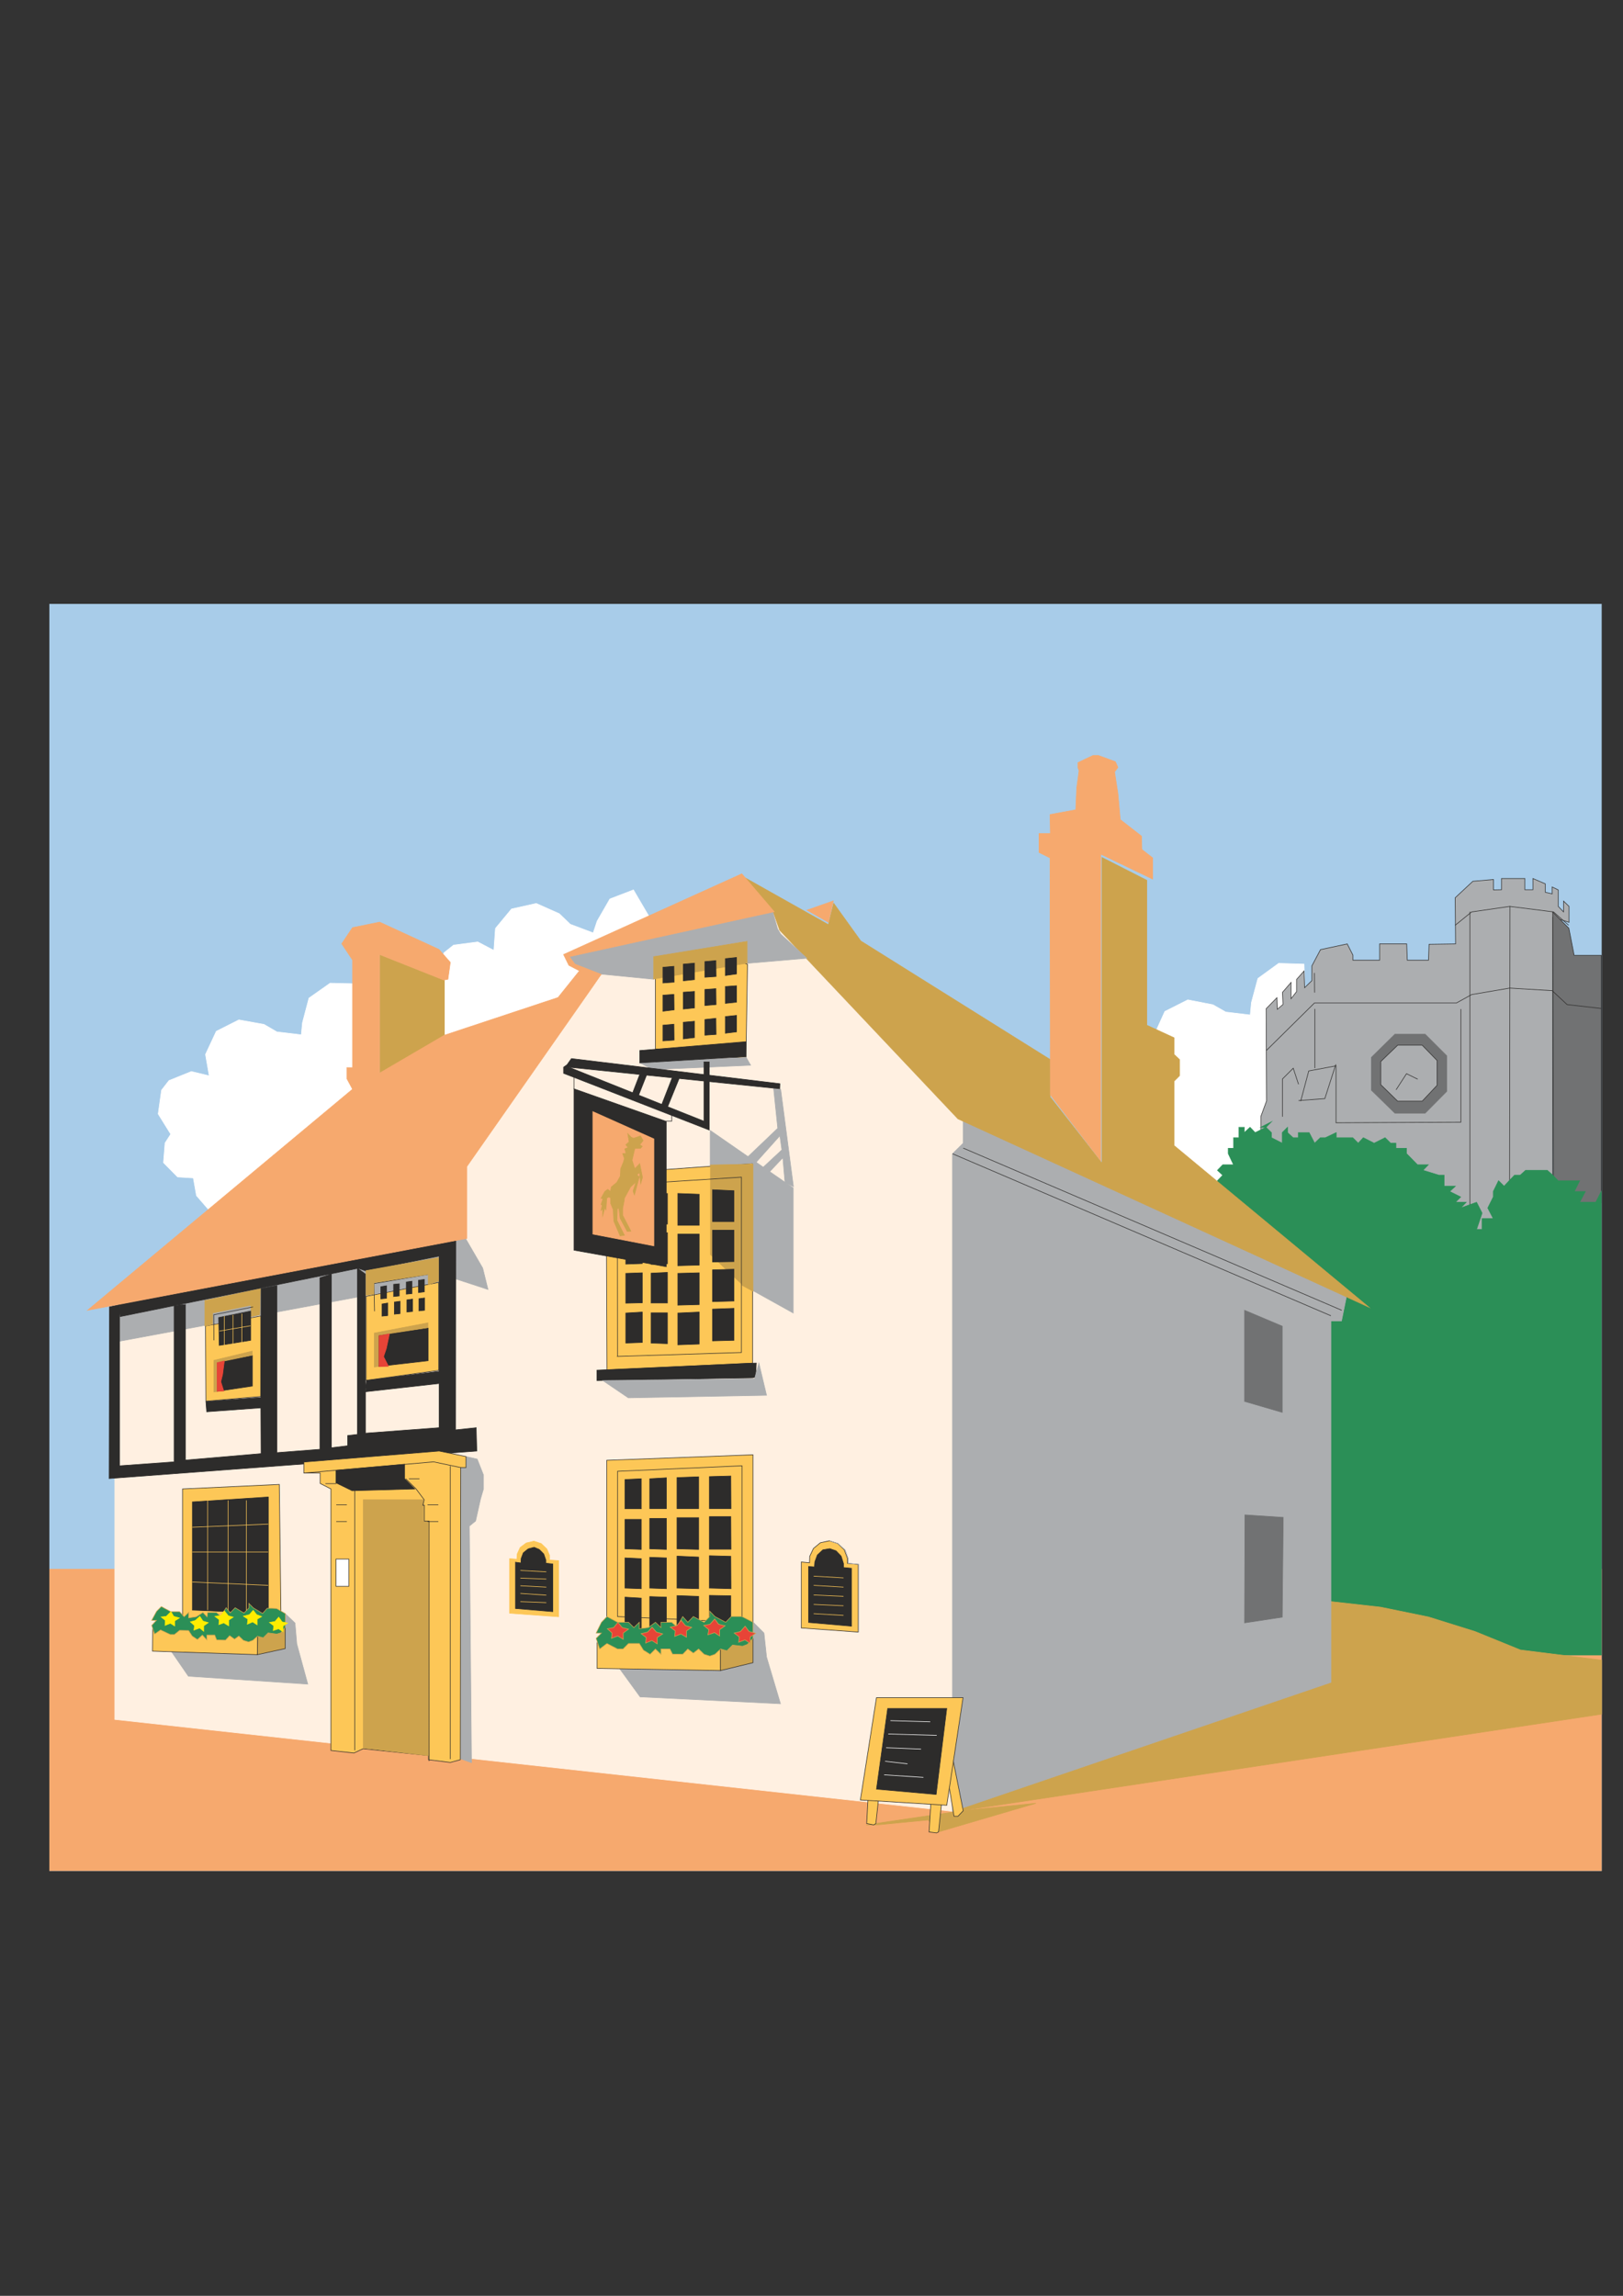 <?xml version="1.0" encoding="utf-8"?>
<!-- Created by UniConvertor 2.0rc4 (https://sk1project.net/) -->
<svg xmlns="http://www.w3.org/2000/svg" height="841.89pt" viewBox="0 0 595.276 841.89" width="595.276pt" version="1.1" xmlns:xlink="http://www.w3.org/1999/xlink" id="8d04f9b0-f60e-11ea-adb0-dcc15c148e23">

<rect x="0" y="0" width="595.276" height="841.89" fill="#333333" stroke="none"/>

<g>
	<path style="stroke:#a8cce9;stroke-width:0.216;stroke-miterlimit:10.433;fill:#a8cce9;" d="M 18.206,685.977 L 587.366,685.977 587.366,221.577 18.206,221.577 18.206,685.977 Z" />
	<path style="stroke:#f6a96e;stroke-width:0.216;stroke-miterlimit:10.433;fill:#f6a96e;" d="M 587.366,575.457 L 18.206,575.457 18.206,685.977 587.366,685.977 587.366,575.457 Z" />
	<path style="stroke:#ffffff;stroke-width:0.216;stroke-miterlimit:10.433;fill:#ffffff;" d="M 478.286,353.553 L 468.998,353.265 461.366,358.809 458.99,367.665 458.558,372.201 449.558,371.121 444.878,368.457 435.662,366.657 427.238,370.905 423.422,379.329 424.79,387.177 425.51,436.857 481.094,436.425 478.286,353.553 Z" />
	<path style="stroke:#ffffff;stroke-width:0.216;stroke-miterlimit:10.433;fill:#ffffff;" d="M 240.902,340.953 L 232.334,326.337 223.694,329.649 219.014,337.785 217.574,342.105 209.15,338.937 205.118,335.049 196.694,331.305 187.622,333.321 181.718,340.449 181.142,348.513 175.238,345.417 166.382,346.569 162.854,349.377 159.614,357.513 159.614,383.577 240.902,373.065 240.902,340.953 Z" />
	<path style="stroke:#ffffff;stroke-width:0.216;stroke-miterlimit:10.433;fill:#ffffff;" d="M 130.166,360.753 L 121.094,360.537 113.318,366.009 110.942,375.009 110.51,379.473 101.51,378.393 96.83,375.657 87.614,374.001 79.334,378.177 75.374,386.673 76.742,394.521 70.19,392.937 61.982,396.249 59.246,399.777 58.022,408.489 62.63,415.905 60.542,419.145 59.966,426.345 65.15,431.601 70.91,431.961 72.062,438.441 76.742,443.841 133.046,443.769 130.166,360.753 Z" />
	<path style="stroke:#2d2c2b;stroke-width:0.216;stroke-miterlimit:10.433;fill:#acaeb0;" d="M 547.766,464.793 L 462.446,422.025 462.446,409.425 464.534,403.737 464.39,369.897 468.35,365.865 468.494,370.113 470.582,368.313 470.366,363.921 473.534,360.249 473.534,366.225 475.55,363.633 475.55,359.169 478.286,356.073 478.502,362.193 481.166,359.601 481.166,354.201 484.334,348.225 494.126,346.137 496.214,350.241 496.214,352.113 506.006,352.113 506.006,346.137 515.942,346.137 516.158,352.113 523.934,352.113 524.15,346.281 533.87,346.137 533.726,329.217 540.206,323.169 547.766,322.521 547.766,326.337 550.718,326.265 550.718,322.161 559.286,322.161 559.286,326.265 562.238,326.265 562.238,322.161 566.774,324.105 566.774,327.201 569.294,327.777 569.294,325.257 571.526,326.337 571.526,332.385 573.47,334.401 573.47,330.441 575.486,332.385 575.486,338.217 569.51,336.345 569.51,431.169 547.766,464.793 Z" />
	<path style="stroke:#2d2c2b;stroke-width:0.216;stroke-miterlimit:10.433;fill:#717273;" d="M 569.51,334.473 L 575.414,340.377 577.358,350.313 587.294,350.313 587.294,441.105 569.798,447.153 569.51,334.473 Z" />
	<path style="stroke:#717273;stroke-width:0.216;stroke-miterlimit:10.433;fill:#717273;" d="M 511.622,379.257 L 522.71,379.257 530.63,387.177 530.63,400.209 522.71,408.201 511.622,408.201 502.982,399.777 502.982,387.753 511.622,379.257 Z" />
	<path style="stroke:#2d2c2b;stroke-width:0.216;stroke-miterlimit:10.433;fill:none;" d="M 464.534,385.161 L 482.102,367.809 534.158,367.809 539.774,364.713 553.742,362.337 569.294,363.273 574.766,368.385 587.366,369.825" />
	<path style="stroke:#2d2c2b;stroke-width:0.216;stroke-miterlimit:10.433;fill:none;" d="M 553.814,332.313 L 553.67,435.129" />
	<path style="stroke:#2d2c2b;stroke-width:0.216;stroke-miterlimit:10.433;fill:none;" d="M 539.126,334.329 L 539.126,448.665" />
	<path style="stroke:#2d2c2b;stroke-width:0.216;stroke-miterlimit:10.433;fill:none;" d="M 470.366,409.497 L 470.366,395.673 474.326,391.713 476.27,397.617" />
	<path style="stroke:#2d2c2b;stroke-width:0.216;stroke-miterlimit:10.433;fill:none;" d="M 482.102,356.793 L 482.174,363.993" />
	<path style="stroke:#2d2c2b;stroke-width:0.216;stroke-miterlimit:10.433;fill:none;" d="M 482.246,369.969 L 482.246,391.713" />
	<path style="stroke:#2d2c2b;stroke-width:0.216;stroke-miterlimit:10.433;fill:none;" d="M 477.062,403.809 L 480.014,392.721 490.022,390.849 490.022,411.729 535.814,411.513 535.814,370.041" />
	<path style="stroke:#2d2c2b;stroke-width:0.216;stroke-miterlimit:10.433;fill:none;" d="M 476.27,403.593 L 485.918,402.873 489.95,390.273" />
	<path style="stroke:#2d2c2b;stroke-width:0.216;stroke-miterlimit:10.433;fill:none;" d="M 533.726,339.297 L 539.774,334.401 553.742,332.385 569.798,334.401 575.342,339.297" />
	<path style="stroke:#2d2c2b;stroke-width:0.216;stroke-miterlimit:10.433;fill:#acaeb0;" d="M 512.63,383.289 L 521.63,383.289 527.102,388.905 527.102,397.977 521.63,403.809 512.63,403.809 506.438,397.761 506.438,389.265 512.63,383.289 Z" />
	<path style="stroke:#2d2c2b;stroke-width:0.216;stroke-miterlimit:10.433;fill:none;" d="M 512.054,399.633 L 515.87,393.729 519.974,395.745" />
	<path style="stroke:#2b8f57;stroke-width:0.216;stroke-miterlimit:10.433;fill:#2b8f57;" d="M 446.534,606.921 L 446.534,432.969 448.478,430.953 446.534,429.153 448.478,427.137 452.438,427.137 450.494,423.033 450.494,421.089 452.438,421.089 452.438,417.201 454.382,417.201 454.382,413.385 456.398,413.385 456.398,415.329 458.486,413.385 460.358,415.329 464.318,413.385 462.374,413.385 466.334,411.369 464.318,413.385 466.334,415.329 466.334,417.201 470.294,419.217 470.294,415.329 472.238,413.385 472.238,415.329 474.254,417.201 476.198,417.201 476.198,415.329 480.158,415.329 482.174,419.217 484.262,417.201 486.134,417.201 490.094,415.329 490.094,417.201 496.142,417.201 498.158,419.217 500.03,417.201 503.99,419.217 508.022,417.201 510.038,419.217 511.982,419.217 511.982,421.089 515.87,421.089 515.87,423.033 519.902,427.137 523.862,427.137 521.918,429.153 527.75,430.953 525.878,430.953 529.694,430.953 529.694,434.985 533.798,434.985 531.71,436.929 535.742,438.945 533.798,440.889 537.758,440.889 535.742,442.977 541.574,440.889 543.59,444.849 541.574,450.825 543.59,450.825 543.59,446.865 547.694,446.865 545.678,442.977 547.694,438.945 547.694,436.929 549.638,432.969 551.654,434.985 555.47,430.953 557.558,430.953 559.574,429.153 561.518,429.153 567.494,429.153 569.51,430.953 571.454,432.969 579.374,432.969 577.43,436.929 581.462,436.929 579.374,440.889 585.278,440.889 587.294,436.929 587.294,606.921 446.534,606.921 Z" />
	<path style="stroke:#cda34d;stroke-width:0.216;stroke-miterlimit:10.433;fill:#cda34d;" d="M 349.406,664.449 L 587.438,628.593 587.438,608.793 557.63,605.049 540.998,598.281 523.934,592.953 506.366,589.353 486.422,587.121 349.406,664.449 Z" />
	<path style="stroke:#fff0e1;stroke-width:0.216;stroke-miterlimit:10.433;fill:#fff0e1;" d="M 349.406,664.233 L 42.11,630.537 42.11,476.385 162.998,454.713 162.998,432.969 220.526,357.945 210.95,353.553 209.006,350.961 283.958,334.257 363.23,413.313 349.406,664.233 Z" />
	<path style="stroke:#acaeb0;stroke-width:0.216;stroke-miterlimit:10.433;fill:#acaeb0;" d="M 353.294,407.409 L 353.294,419.217 349.334,423.105 349.334,427.209 349.334,664.233 488.15,616.929 488.15,484.377 492.038,484.377 494.054,474.441 353.294,407.409 Z" />
	<path style="stroke:#cda34d;stroke-width:0.216;stroke-miterlimit:10.433;fill:#cda34d;" d="M 162.998,379.689 L 139.31,393.585 139.31,350.097 162.998,359.457 162.998,379.689 Z" />
	<path style="stroke:#cda34d;stroke-width:0.216;stroke-miterlimit:10.433;fill:#cda34d;" d="M 272.078,321.225 L 283.814,334.977 285.974,341.097 351.35,410.289 502.046,479.337 430.622,420.081 430.622,396.465 432.638,394.449 432.638,388.545 430.622,386.673 430.622,380.553 420.614,375.945 420.614,322.809 404.198,314.457 404.198,426.561 385.19,402.297 385.19,388.545 315.71,345.057 305.774,331.233 303.83,339.081 272.078,321.225 Z" />
	<path style="stroke:#f6a96e;stroke-width:0.216;stroke-miterlimit:10.433;fill:#f6a96e;" d="M 295.982,333.753 L 305.63,330.369 303.83,338.217 295.982,333.753 Z" />
	<path style="stroke:#f6a96e;stroke-width:0.216;stroke-miterlimit:10.433;fill:#f6a96e;" d="M 385.262,401.505 L 403.766,425.697 403.766,313.233 422.774,322.377 422.774,314.601 418.814,311.505 418.67,306.609 410.894,300.561 410.03,290.985 408.806,283.065 410.03,281.409 409.094,279.321 402.83,277.017 400.958,277.017 397.862,278.457 395.342,279.681 395.342,281.409 395.774,282.633 394.91,288.897 394.55,296.961 385.118,298.689 385.262,305.673 381.086,305.673 381.086,312.585 385.118,314.601 385.262,401.505 Z" />
	<path style="stroke:#717273;stroke-width:0.216;stroke-miterlimit:10.433;fill:#717273;" d="M 456.47,480.489 L 470.294,486.321 470.294,517.929 456.47,513.897 456.47,480.489 Z" />
	<path style="stroke:#717273;stroke-width:0.216;stroke-miterlimit:10.433;fill:#717273;" d="M 456.614,555.513 L 470.654,556.449 470.294,593.025 456.47,595.113 456.614,555.513 Z" />
	<path style="stroke:#2d2c2b;stroke-width:0.216;stroke-miterlimit:10.433;fill:none;" d="M 349.406,423.105 L 488.15,482.505" />
	<path style="stroke:#2d2c2b;stroke-width:0.216;stroke-miterlimit:10.433;fill:none;" d="M 492.11,480.489 L 353.294,421.017" />
	<path style="stroke:#acaeb0;stroke-width:0.216;stroke-miterlimit:10.433;fill:#acaeb0;" d="M 239.75,359.097 L 239.75,351.105 274.022,345.129 274.022,353.265 295.91,351.393 286.334,342.537 285.182,340.593 283.166,333.465 208.718,350.097 210.086,353.841 219.878,357.153 239.75,359.097 Z" />
	<path style="stroke:#acaeb0;stroke-width:0.216;stroke-miterlimit:10.433;fill:#acaeb0;" d="M 40.166,492.513 L 167.102,468.969 178.982,472.857 177.038,465.009 168.974,451.113 162.494,432.825 162.926,455.073 40.166,479.625 40.166,492.513 Z" />
	<path style="stroke:#2d2c2b;stroke-width:0.216;stroke-miterlimit:10.433;fill:#fdc757;" d="M 134.27,475.377 L 160.91,470.265 160.91,502.521 134.27,506.193 134.27,479.625 134.27,475.377 Z" />
	<path style="stroke:#2d2c2b;stroke-width:0.216;stroke-miterlimit:10.433;fill:#fdc757;" d="M 75.374,486.249 L 95.678,482.577 95.678,512.097 75.518,513.825 75.374,486.249 Z" />
	<path style="stroke:#2d2c2b;stroke-width:0.216;stroke-miterlimit:10.433;fill:none;" d="M 137.366,480.849 L 137.15,470.697 157.094,467.313" />
	<path style="stroke:#2d2c2b;stroke-width:0.216;stroke-miterlimit:10.433;fill:#2d2c2b;" d="M 139.67,471.849 L 139.67,476.313 141.758,476.097 141.758,471.489 139.67,471.849 Z" />
	<path style="stroke:#cda34d;stroke-width:0.216;stroke-miterlimit:10.433;fill:#cda34d;" d="M 75.158,486.249 L 77.966,485.673 77.966,481.497 92.078,478.617 92.078,482.793 95.246,482.145 95.534,472.569 75.158,476.889 75.158,486.249 Z" />
	<path style="stroke:#2d2c2b;stroke-width:0.216;stroke-miterlimit:10.433;fill:#2d2c2b;" d="M 40.022,542.193 L 174.878,532.113 174.662,523.545 167.102,524.337 167.174,454.353 43.838,478.401 44.126,482.793 131.39,465.081 134.054,466.017 161.054,460.617 161.054,502.881 134.414,506.193 134.054,510.369 161.054,507.345 161.054,523.545 134.054,525.561 134.054,467.241 131.102,465.081 131.102,525.993 127.502,526.425 127.502,530.169 121.526,530.889 121.526,467.241 117.35,468.537 117.35,531.465 101.582,532.689 101.582,471.417 95.75,472.569 95.678,512.457 75.518,513.969 75.806,517.713 95.678,516.273 95.75,533.049 68.03,535.425 68.03,478.401 63.854,478.761 63.854,536.073 43.838,537.513 43.838,478.401 40.166,479.265 40.022,542.193 Z" />
	<path style="stroke:#cda34d;stroke-width:0.216;stroke-miterlimit:10.433;fill:#cda34d;" d="M 134.27,465.945 L 160.838,461.193 160.838,469.833 157.094,471.057 157.094,467.313 137.15,470.409 137.15,474.585 134.27,475.017 134.27,465.945 Z" />
	<path style="stroke:#2d2c2b;stroke-width:0.216;stroke-miterlimit:10.433;fill:#2d2c2b;" d="M 144.35,470.985 L 144.35,475.449 146.438,475.233 146.438,470.769 144.35,470.985 Z" />
	<path style="stroke:#2d2c2b;stroke-width:0.216;stroke-miterlimit:10.433;fill:#2d2c2b;" d="M 149.03,470.121 L 149.03,474.585 151.118,474.369 151.118,469.833 149.03,470.121 Z" />
	<path style="stroke:#2d2c2b;stroke-width:0.216;stroke-miterlimit:10.433;fill:#2d2c2b;" d="M 153.494,469.473 L 153.494,474.009 155.654,473.721 155.654,469.185 153.494,469.473 Z" />
	<path style="stroke:#2d2c2b;stroke-width:0.216;stroke-miterlimit:10.433;fill:#2d2c2b;" d="M 153.638,476.241 L 153.638,480.705 155.726,480.489 155.726,475.953 153.638,476.241 Z" />
	<path style="stroke:#2d2c2b;stroke-width:0.216;stroke-miterlimit:10.433;fill:#2d2c2b;" d="M 149.246,476.673 L 149.246,481.137 151.334,480.921 151.334,476.385 149.246,476.673 Z" />
	<path style="stroke:#2d2c2b;stroke-width:0.216;stroke-miterlimit:10.433;fill:#2d2c2b;" d="M 144.638,477.465 L 144.638,481.929 146.726,481.713 146.726,477.177 144.638,477.465 Z" />
	<path style="stroke:#2d2c2b;stroke-width:0.216;stroke-miterlimit:10.433;fill:#2d2c2b;" d="M 140.102,478.185 L 140.102,482.649 142.19,482.433 142.19,477.825 140.102,478.185 Z" />
	<path style="stroke:#2d2c2b;stroke-width:0.216;stroke-miterlimit:10.433;fill:#2d2c2b;" d="M 138.806,489.705 L 138.806,501.081 157.022,498.993 157.022,487.041 138.806,489.705 Z" />
	<path style="stroke:#acaeb0;stroke-width:0.216;stroke-miterlimit:10.433;fill:#acaeb0;" d="M 170.918,534.129 L 175.022,535.065 177.326,540.897 177.326,546.009 176.246,549.681 174.446,557.745 172.142,559.617 172.934,646.377 168.326,644.721 168.326,535.065 170.918,534.129 Z" />
	<path style="stroke:#2d2c2b;stroke-width:0.216;stroke-miterlimit:10.433;fill:#fdc757;" d="M 111.446,536.145 L 161.054,532.113 170.918,534.129 170.918,538.161 168.974,538.161 168.83,645.297 165.158,646.305 157.166,645.297 157.166,643.785 133.19,641.265 129.806,642.849 121.382,641.913 121.382,546.009 117.422,543.993 117.422,540.177 111.446,540.177 111.446,536.145 Z" />
	<path style="stroke:#cda34d;stroke-width:0.216;stroke-miterlimit:10.433;fill:#cda34d;" d="M 133.262,549.969 L 155.294,549.969 155.294,557.889 157.166,557.889 157.382,643.857 133.262,640.977 133.262,549.969 Z" />
	<path style="stroke:#2d2c2b;stroke-width:0.216;stroke-miterlimit:10.433;fill:none;" d="M 111.446,540.177 L 159.038,536.073 168.974,538.161" />
	<path style="stroke:#2d2c2b;stroke-width:0.216;stroke-miterlimit:10.433;fill:none;" d="M 130.094,546.657 L 130.094,641.841" />
	<path style="stroke:#2d2c2b;stroke-width:0.216;stroke-miterlimit:10.433;fill:none;" d="M 165.158,537.585 L 165.158,645.081" />
	<path style="stroke:#2d2c2b;stroke-width:0.216;stroke-miterlimit:10.433;fill:none;" d="M 119.366,544.065 L 123.398,544.065" />
	<path style="stroke:#2d2c2b;stroke-width:0.216;stroke-miterlimit:10.433;fill:none;" d="M 123.326,557.961 L 127.214,557.961" />
	<path style="stroke:#2d2c2b;stroke-width:0.216;stroke-miterlimit:10.433;fill:#ffffff;" d="M 123.254,581.721 L 127.934,581.721 127.934,571.713 123.254,571.713 123.254,581.721 Z" />
	<path style="stroke:#2d2c2b;stroke-width:0.216;stroke-miterlimit:10.433;fill:#2d2c2b;" d="M 123.254,539.169 L 123.254,543.777 129.158,546.657 152.126,546.009 148.382,542.265 148.382,536.937 123.254,539.169 Z" />
	<path style="stroke:#2d2c2b;stroke-width:0.216;stroke-miterlimit:10.433;fill:none;" d="M 149.966,542.265 L 153.854,542.265" />
	<path style="stroke:#2d2c2b;stroke-width:0.216;stroke-miterlimit:10.433;fill:none;" d="M 123.326,551.841 L 127.214,551.841" />
	<path style="stroke:#2d2c2b;stroke-width:0.216;stroke-miterlimit:10.433;fill:none;" d="M 156.806,557.961 L 160.766,557.961" />
	<path style="stroke:#2d2c2b;stroke-width:0.216;stroke-miterlimit:10.433;fill:none;" d="M 156.806,551.841 L 160.766,551.841" />
	<path style="stroke:#2d2c2b;stroke-width:0.216;stroke-miterlimit:10.433;fill:none;" d="M 157.382,645.801 L 157.382,557.817 155.654,557.817 155.654,551.985 155.078,551.985 155.582,549.969 152.558,545.937 148.814,542.265" />
	<path style="stroke:#cda34d;stroke-width:0.216;stroke-miterlimit:10.433;fill:#cda34d;" d="M 156.95,486.825 L 138.806,489.633 138.806,489.633 138.806,501.081 137.294,501.297 137.294,488.841 156.95,485.097 156.95,486.825 Z" />
	<path style="stroke:#e74437;stroke-width:0.216;stroke-miterlimit:10.433;fill:#e74437;" d="M 139.022,501.153 L 139.022,489.849 142.838,489.129 141.686,494.529 140.678,497.481 142.478,501.009 139.022,501.153 Z" />
	<path style="stroke:#2d2c2b;stroke-width:0.216;stroke-miterlimit:10.433;fill:none;" d="M 78.47,491.505 L 78.398,482.145 92.798,479.265" />
	<path style="stroke:#2d2c2b;stroke-width:0.216;stroke-miterlimit:10.433;fill:#2d2c2b;" d="M 80.198,483.153 L 80.414,493.377 91.934,491.505 91.934,480.777 80.198,483.153 Z" />
	<path style="stroke:#2d2c2b;stroke-width:0.216;stroke-miterlimit:10.433;fill:#2d2c2b;" d="M 79.55,499.713 L 79.55,510.225 92.582,508.281 92.582,497.121 79.55,499.713 Z" />
	<path style="stroke:#cda34d;stroke-width:0.216;stroke-miterlimit:10.433;fill:#cda34d;" d="M 92.51,496.905 L 79.55,499.641 79.55,499.641 79.55,510.225 78.47,510.441 78.47,498.849 92.51,495.465 92.51,496.905 Z" />
	<path style="stroke:#e74437;stroke-width:0.216;stroke-miterlimit:10.433;fill:#e74437;" d="M 79.622,510.225 L 79.622,499.713 82.286,499.065 81.638,504.033 80.99,506.697 82.07,510.081 79.622,510.225 Z" />
	<path style="stroke:#fdc757;stroke-width:0.216;stroke-miterlimit:10.433;fill:none;" d="M 91.862,486.177 L 80.414,488.121" />
	<path style="stroke:#fdc757;stroke-width:0.216;stroke-miterlimit:10.433;fill:none;" d="M 82.286,493.233 L 82.286,482.649" />
	<path style="stroke:#fdc757;stroke-width:0.216;stroke-miterlimit:10.433;fill:none;" d="M 85.454,492.729 L 85.454,482.145" />
	<path style="stroke:#fdc757;stroke-width:0.216;stroke-miterlimit:10.433;fill:none;" d="M 88.694,492.297 L 88.694,481.713" />
	<path style="stroke:#f6a96e;stroke-width:0.216;stroke-miterlimit:10.433;fill:#f6a96e;" d="M 171.206,454.137 L 171.206,427.785 220.526,357.297 210.878,353.553 208.79,350.817 283.958,334.329 272.078,320.433 206.702,350.025 208.646,353.985 212.534,356.001 204.686,365.793 162.998,379.617 139.238,393.513 139.238,350.025 162.782,359.385 164.294,359.097 165.158,352.905 160.982,348.153 139.238,338.145 129.302,340.161 125.342,346.065 129.302,352.041 129.302,391.497 127.214,391.497 127.214,395.529 129.302,399.417 32.102,480.489 171.206,454.137 Z" />
	<path style="stroke:#2d2c2b;stroke-width:0.216;stroke-miterlimit:10.433;fill:none;" d="M 210.518,393.369 L 210.518,399.345" />
	<path style="stroke:#2d2c2b;stroke-width:0.216;stroke-miterlimit:10.433;fill:none;" d="M 244.358,411.153 L 246.374,411.153 246.374,407.265" />
	<path style="stroke:#2d2c2b;stroke-width:0.216;stroke-miterlimit:10.433;fill:#fdc757;" d="M 222.542,535.497 L 276.182,533.481 276.182,598.857 222.542,596.841 222.542,535.497 Z" />
	<path style="stroke:#2d2c2b;stroke-width:0.216;stroke-miterlimit:10.433;fill:#fdc757;" d="M 226.502,539.529 L 272.15,537.513 272.15,594.897 226.502,592.809 226.502,539.529 Z" />
	<path style="stroke:#2d2c2b;stroke-width:0.216;stroke-miterlimit:10.433;fill:#2d2c2b;" d="M 229.238,542.553 L 229.238,553.281 235.214,553.281 235.214,542.265 229.238,542.553 Z" />
	<path style="stroke:#2d2c2b;stroke-width:0.216;stroke-miterlimit:10.433;fill:#2d2c2b;" d="M 238.31,542.265 L 238.31,553.209 244.43,553.209 244.43,541.905 238.31,542.265 Z" />
	<path style="stroke:#2d2c2b;stroke-width:0.216;stroke-miterlimit:10.433;fill:#2d2c2b;" d="M 248.318,541.833 L 248.318,553.209 256.238,553.209 256.238,541.545 248.318,541.833 Z" />
	<path style="stroke:#2d2c2b;stroke-width:0.216;stroke-miterlimit:10.433;fill:#2d2c2b;" d="M 260.198,541.473 L 260.198,553.209 268.118,553.209 268.046,541.257 260.198,541.473 Z" />
	<path style="stroke:#2d2c2b;stroke-width:0.216;stroke-miterlimit:10.433;fill:#2d2c2b;" d="M 229.238,567.969 L 229.238,557.169 235.214,557.169 235.214,568.185 229.238,567.969 Z" />
	<path style="stroke:#2d2c2b;stroke-width:0.216;stroke-miterlimit:10.433;fill:#2d2c2b;" d="M 238.31,567.969 L 238.31,556.809 244.43,556.809 244.43,568.185 238.31,567.969 Z" />
	<path style="stroke:#2d2c2b;stroke-width:0.216;stroke-miterlimit:10.433;fill:#2d2c2b;" d="M 248.318,567.969 L 248.318,556.521 256.238,556.521 256.238,568.185 248.318,567.969 Z" />
	<path style="stroke:#2d2c2b;stroke-width:0.216;stroke-miterlimit:10.433;fill:#2d2c2b;" d="M 260.198,556.161 L 260.198,568.113 268.118,568.113 268.046,556.161 260.198,556.161 Z" />
	<path style="stroke:#2d2c2b;stroke-width:0.216;stroke-miterlimit:10.433;fill:#2d2c2b;" d="M 229.238,582.369 L 229.238,571.281 235.214,571.569 235.214,582.585 229.238,582.369 Z" />
	<path style="stroke:#2d2c2b;stroke-width:0.216;stroke-miterlimit:10.433;fill:#2d2c2b;" d="M 238.31,582.369 L 238.31,571.065 244.43,571.281 244.43,582.585 238.31,582.369 Z" />
	<path style="stroke:#2d2c2b;stroke-width:0.216;stroke-miterlimit:10.433;fill:#2d2c2b;" d="M 248.318,582.369 L 248.318,570.633 256.238,570.993 256.238,582.585 248.318,582.369 Z" />
	<path style="stroke:#2d2c2b;stroke-width:0.216;stroke-miterlimit:10.433;fill:#2d2c2b;" d="M 260.198,570.489 L 260.198,582.369 268.118,582.585 268.046,570.705 260.198,570.489 Z" />
	<path style="stroke:#2d2c2b;stroke-width:0.216;stroke-miterlimit:10.433;fill:#2d2c2b;" d="M 229.238,596.841 L 229.238,585.681 235.214,586.041 235.214,597.057 229.238,596.841 Z" />
	<path style="stroke:#2d2c2b;stroke-width:0.216;stroke-miterlimit:10.433;fill:#2d2c2b;" d="M 238.31,596.841 L 238.31,585.465 244.43,585.681 244.43,597.057 238.31,596.841 Z" />
	<path style="stroke:#2d2c2b;stroke-width:0.216;stroke-miterlimit:10.433;fill:#2d2c2b;" d="M 248.318,596.841 L 248.318,585.105 256.238,585.393 256.238,597.057 248.318,596.841 Z" />
	<path style="stroke:#2d2c2b;stroke-width:0.216;stroke-miterlimit:10.433;fill:#2d2c2b;" d="M 260.198,585.033 L 260.198,596.841 268.046,598.497 268.046,585.177 260.198,585.033 Z" />
	<path style="stroke:#acaeb0;stroke-width:0.216;stroke-miterlimit:10.433;fill:#acaeb0;" d="M 227.15,611.745 L 234.782,622.257 286.262,624.777 281.15,607.641 280.214,598.857 276.182,594.825 227.15,611.745 Z" />
	<path style="stroke:#2d2c2b;stroke-width:0.216;stroke-miterlimit:10.433;fill:#fdc757;" d="M 219.014,602.385 L 219.014,611.817 264.302,612.609 264.302,602.673 219.014,602.385 Z" />
	<path style="stroke:#2d2c2b;stroke-width:0.216;stroke-miterlimit:10.433;fill:#cda34d;" d="M 264.23,602.745 L 264.23,612.609 276.182,609.729 276.182,600.873 264.23,602.745 Z" />
	<path style="stroke:#cda34d;stroke-width:0.216;stroke-miterlimit:10.433;fill:#2b8f57;" d="M 226.502,594.897 L 222.614,592.809 220.598,594.897 218.654,598.857 220.598,598.857 218.654,600.801 219.95,604.689 222.614,602.673 226.502,604.689 228.518,604.689 230.534,602.673 234.494,602.673 236.006,605.121 238.454,606.633 240.398,604.689 242.414,606.633 242.414,604.689 245.726,604.689 246.662,606.561 250.406,606.633 252.278,604.689 254.294,606.201 256.238,604.689 258.254,606.633 260.342,607.281 262.214,606.633 264.302,604.689 266.606,605.337 268.694,603.249 272.366,603.681 274.094,603.033 276.182,600.801 276.182,598.857 276.182,594.897 272.15,592.809 270.134,592.809 268.19,592.809 266.174,594.897 262.214,592.809 260.27,590.793 260.27,592.809 258.254,594.897 254.294,592.809 252.278,594.897 250.406,592.809 248.246,596.625 246.374,594.897 242.414,594.897 242.414,596.841 240.398,594.897 237.806,596.841 234.494,597.273 234.494,594.897 232.478,596.841 230.534,594.897 228.518,594.897 226.502,594.897 Z" />
	<path style="stroke:#cda34d;stroke-width:0.216;stroke-miterlimit:10.433;fill:#e74437;" d="M 226.646,594.897 L 225.062,596.841 222.758,597.273 224.486,598.857 224.27,600.801 226.574,599.937 228.59,601.161 228.59,598.857 230.534,597.417 228.23,596.841 226.646,594.897 Z" />
	<path style="stroke:#cda34d;stroke-width:0.216;stroke-miterlimit:10.433;fill:#e74437;" d="M 239.174,596.697 L 237.518,598.497 235.142,599.073 237.014,600.513 236.798,602.529 239.102,601.593 241.046,602.817 241.046,600.513 243.062,599.145 240.758,598.497 239.174,596.697 Z" />
	<path style="stroke:#cda34d;stroke-width:0.216;stroke-miterlimit:10.433;fill:#e74437;" d="M 249.83,594.177 L 248.246,596.121 245.798,596.697 247.67,598.065 247.454,600.081 249.758,599.217 251.774,600.369 251.774,598.065 253.718,596.769 251.414,596.121 249.83,594.177 Z" />
	<path style="stroke:#cda34d;stroke-width:0.216;stroke-miterlimit:10.433;fill:#e74437;" d="M 262.142,593.673 L 260.414,595.617 258.11,596.049 259.982,597.633 259.622,599.505 262.07,598.713 263.942,599.937 263.942,597.633 265.958,596.193 263.582,595.617 262.142,593.673 Z" />
	<path style="stroke:#cda34d;stroke-width:0.216;stroke-miterlimit:10.433;fill:#e74437;" d="M 273.302,596.337 L 271.574,598.281 269.27,598.857 271.142,600.297 270.926,602.241 273.23,601.377 275.174,602.601 275.174,600.297 277.19,598.929 274.742,598.281 273.302,596.337 Z" />
	<path style="stroke:#2d2c2b;stroke-width:0.216;stroke-miterlimit:10.433;fill:#fdc757;" d="M 240.398,352.689 L 269.774,347.649 269.774,351.969 274.166,353.625 273.59,388.185 240.398,384.657 240.398,352.689 Z" />
	<path style="stroke:#2d2c2b;stroke-width:0.216;stroke-miterlimit:10.433;fill:#2d2c2b;" d="M 243.134,364.929 L 243.134,370.833 247.238,370.329 247.166,364.641 243.134,364.929 Z" />
	<path style="stroke:#2d2c2b;stroke-width:0.216;stroke-miterlimit:10.433;fill:#2d2c2b;" d="M 250.622,363.849 L 250.622,370.041 254.726,369.609 254.726,363.561 250.622,363.849 Z" />
	<path style="stroke:#2d2c2b;stroke-width:0.216;stroke-miterlimit:10.433;fill:#2d2c2b;" d="M 243.134,375.945 L 243.134,381.705 247.238,381.417 247.166,375.585 243.134,375.945 Z" />
	<path style="stroke:#2d2c2b;stroke-width:0.216;stroke-miterlimit:10.433;fill:#2d2c2b;" d="M 250.622,374.865 L 250.622,380.985 254.726,380.481 254.726,374.505 250.622,374.865 Z" />
	<path style="stroke:#2d2c2b;stroke-width:0.216;stroke-miterlimit:10.433;fill:#2d2c2b;" d="M 258.542,362.841 L 258.542,368.745 262.646,368.385 262.574,362.553 258.542,362.841 Z" />
	<path style="stroke:#2d2c2b;stroke-width:0.216;stroke-miterlimit:10.433;fill:#2d2c2b;" d="M 266.03,361.761 L 266.03,367.953 270.134,367.521 270.134,361.473 266.03,361.761 Z" />
	<path style="stroke:#2d2c2b;stroke-width:0.216;stroke-miterlimit:10.433;fill:#2d2c2b;" d="M 258.542,373.857 L 258.542,379.617 262.646,379.329 262.574,373.425 258.542,373.857 Z" />
	<path style="stroke:#2d2c2b;stroke-width:0.216;stroke-miterlimit:10.433;fill:#2d2c2b;" d="M 266.03,372.777 L 266.03,378.897 270.134,378.393 270.134,372.345 266.03,372.777 Z" />
	<path style="stroke:#fdc757;stroke-width:0.216;stroke-miterlimit:10.433;fill:#fdc757;" d="M 186.902,571.569 L 186.902,591.585 204.902,592.881 204.902,572.289 201.59,572.073 201.59,570.417 200.582,568.041 198.494,566.025 195.83,565.161 193.022,565.809 190.79,567.465 189.71,569.841 189.566,571.785 186.902,571.569 Z" />
	<path style="stroke:#2d2c2b;stroke-width:0.216;stroke-miterlimit:10.433;fill:#2d2c2b;" d="M 189.062,572.865 L 189.062,589.857 202.742,591.009 202.742,573.513 200.222,573.225 200.222,572.145 199.43,569.841 197.774,568.185 195.902,567.393 193.742,567.969 191.942,569.409 191.15,571.497 191.078,573.153 189.062,572.865 Z" />
	<path style="stroke:#fdc757;stroke-width:0.216;stroke-miterlimit:10.433;fill:none;" d="M 190.862,575.889 L 200.366,576.393" />
	<path style="stroke:#fdc757;stroke-width:0.216;stroke-miterlimit:10.433;fill:none;" d="M 190.862,578.697 L 200.366,579.057" />
	<path style="stroke:#fdc757;stroke-width:0.216;stroke-miterlimit:10.433;fill:none;" d="M 190.862,581.505 L 200.366,582.009" />
	<path style="stroke:#fdc757;stroke-width:0.216;stroke-miterlimit:10.433;fill:none;" d="M 190.862,584.313 L 200.366,584.961" />
	<path style="stroke:#fdc757;stroke-width:0.216;stroke-miterlimit:10.433;fill:none;" d="M 190.862,587.337 L 200.366,587.697" />
	<path style="stroke:#2d2c2b;stroke-width:0.216;stroke-miterlimit:10.433;fill:#fdc757;" d="M 222.326,430.449 L 276.038,426.561 276.038,499.857 222.614,502.377 222.326,430.449 Z" />
	<path style="stroke:#2d2c2b;stroke-width:0.216;stroke-miterlimit:10.433;fill:#2d2c2b;" d="M 238.814,492.513 L 238.814,481.425 244.79,481.425 244.79,492.729 238.814,492.513 Z" />
	<path style="stroke:#2d2c2b;stroke-width:0.216;stroke-miterlimit:10.433;fill:#2d2c2b;" d="M 256.454,437.937 L 256.454,449.313 248.606,449.313 248.606,437.649 256.454,437.937 Z" />
	<path style="stroke:#2d2c2b;stroke-width:0.216;stroke-miterlimit:10.433;fill:#2d2c2b;" d="M 235.574,463.353 L 235.574,452.553 229.526,452.553 229.526,463.569 235.574,463.353 Z" />
	<path style="stroke:#2d2c2b;stroke-width:0.216;stroke-miterlimit:10.433;fill:#2d2c2b;" d="M 238.814,466.881 L 238.814,477.825 244.79,477.825 244.79,466.593 238.814,466.881 Z" />
	<path style="stroke:#2d2c2b;stroke-width:0.216;stroke-miterlimit:10.433;fill:#2d2c2b;" d="M 256.454,463.929 L 256.454,452.553 248.606,452.553 248.606,464.145 256.454,463.929 Z" />
	<path style="stroke:#2d2c2b;stroke-width:0.216;stroke-miterlimit:10.433;fill:#2d2c2b;" d="M 235.574,477.753 L 235.574,466.737 229.526,466.953 229.526,477.897 235.574,477.753 Z" />
	<path style="stroke:#2d2c2b;stroke-width:0.216;stroke-miterlimit:10.433;fill:#2d2c2b;" d="M 238.814,452.337 L 238.814,463.641 244.79,463.425 244.79,452.049 238.814,452.337 Z" />
	<path style="stroke:#2d2c2b;stroke-width:0.216;stroke-miterlimit:10.433;fill:#2d2c2b;" d="M 256.454,478.401 L 256.454,466.737 248.606,466.953 248.606,478.617 256.454,478.401 Z" />
	<path style="stroke:#2d2c2b;stroke-width:0.216;stroke-miterlimit:10.433;fill:#2d2c2b;" d="M 235.574,492.297 L 235.574,481.137 229.526,481.497 229.526,492.513 235.574,492.297 Z" />
	<path style="stroke:#2d2c2b;stroke-width:0.216;stroke-miterlimit:10.433;fill:#2d2c2b;" d="M 238.814,437.937 L 238.814,449.097 244.79,448.881 244.79,437.649 238.814,437.937 Z" />
	<path style="stroke:#2d2c2b;stroke-width:0.216;stroke-miterlimit:10.433;fill:#2d2c2b;" d="M 256.454,492.873 L 256.454,481.137 248.606,481.497 248.606,493.161 256.454,492.873 Z" />
	<path style="stroke:#2d2c2b;stroke-width:0.216;stroke-miterlimit:10.433;fill:#2d2c2b;" d="M 218.942,502.449 L 218.942,506.265 276.11,505.257 277.118,504.969 277.406,499.857 276.758,499.857 218.942,502.449 Z" />
	<path style="stroke:#acaeb0;stroke-width:0.216;stroke-miterlimit:10.433;fill:#acaeb0;" d="M 221.102,506.265 L 230.462,512.601 281.15,511.665 278.342,499.857 276.758,505.617 221.102,506.265 Z" />
	<path style="stroke:#acaeb0;stroke-width:0.216;stroke-miterlimit:10.433;fill:#acaeb0;" d="M 260.486,414.537 L 260.486,427.569 276.182,426.489 276.182,473.289 290.942,481.497 290.942,435.633 260.486,414.537 Z" />
	<path style="stroke:#cda34d;stroke-width:0.216;stroke-miterlimit:10.433;fill:#cda34d;" d="M 276.182,426.921 L 276.182,473.505 272.078,471.273 272.078,470.913 260.558,460.041 260.558,427.209 276.182,426.921 Z" />
	<path style="stroke:#2d2c2b;stroke-width:0.216;stroke-miterlimit:10.433;fill:#2d2c2b;" d="M 269.198,436.641 L 269.198,447.945 261.35,447.945 261.35,436.281 269.198,436.641 Z" />
	<path style="stroke:#2d2c2b;stroke-width:0.216;stroke-miterlimit:10.433;fill:#2d2c2b;" d="M 269.198,462.633 L 269.198,451.113 261.35,451.113 261.35,462.777 269.198,462.633 Z" />
	<path style="stroke:#2d2c2b;stroke-width:0.216;stroke-miterlimit:10.433;fill:#2d2c2b;" d="M 269.198,477.105 L 269.198,465.441 261.35,465.657 261.35,477.321 269.198,477.105 Z" />
	<path style="stroke:#2d2c2b;stroke-width:0.216;stroke-miterlimit:10.433;fill:#2d2c2b;" d="M 269.198,491.505 L 269.198,479.769 261.35,480.057 261.35,491.721 269.198,491.505 Z" />
	<path style="stroke:#acaeb0;stroke-width:0.216;stroke-miterlimit:10.433;fill:#acaeb0;" d="M 284.894,399.489 L 286.334,399.489 291.014,435.129 287.918,433.689 287.126,424.545 282.158,429.801 279.494,428.433 286.766,421.665 286.046,416.481 277.334,426.201 274.238,424.257 285.254,413.745 283.742,399.129 284.894,399.489 Z" />
	<path style="stroke:#2d2c2b;stroke-width:0.216;stroke-miterlimit:10.433;fill:#fdc757;" d="M 293.894,572.793 L 293.894,596.985 314.774,598.497 314.774,573.657 310.814,573.297 310.814,571.425 309.662,568.329 307.286,566.025 304.19,565.017 300.878,565.737 298.358,567.825 296.99,570.705 296.918,573.081 293.894,572.793 Z" />
	<path style="stroke:#2d2c2b;stroke-width:0.216;stroke-miterlimit:10.433;fill:#2d2c2b;" d="M 296.558,574.449 L 296.558,594.969 312.326,596.337 312.326,575.097 309.374,574.809 309.374,573.369 308.51,570.633 306.638,568.689 304.334,567.897 301.814,568.329 299.798,570.201 298.862,572.721 298.718,574.593 296.558,574.449 Z" />
	<path style="stroke:#fdc757;stroke-width:0.216;stroke-miterlimit:10.433;fill:none;" d="M 298.43,577.977 L 309.374,578.625" />
	<path style="stroke:#fdc757;stroke-width:0.216;stroke-miterlimit:10.433;fill:none;" d="M 298.43,581.361 L 309.374,582.009" />
	<path style="stroke:#fdc757;stroke-width:0.216;stroke-miterlimit:10.433;fill:none;" d="M 298.43,584.889 L 309.374,585.393" />
	<path style="stroke:#fdc757;stroke-width:0.216;stroke-miterlimit:10.433;fill:none;" d="M 298.43,588.345 L 309.374,588.849" />
	<path style="stroke:#fdc757;stroke-width:0.216;stroke-miterlimit:10.433;fill:none;" d="M 298.43,591.729 L 309.374,592.377" />
	<path style="stroke:#acaeb0;stroke-width:0.216;stroke-miterlimit:10.433;fill:none;" d="M 314.99,598.569 L 314.99,573.657 311.102,573.297 311.102,571.425 310.022,568.401 307.43,566.097 304.406,565.089" />
	<path style="stroke:#cda34d;stroke-width:0.216;stroke-miterlimit:10.433;fill:#cda34d;" d="M 321.614,669.201 L 340.406,667.401 344.366,671.721 379.934,661.281 353.366,663.945 317.726,669.201 321.614,669.201 Z" />
	<path style="stroke:#2d2c2b;stroke-width:0.216;stroke-miterlimit:10.433;fill:#fdc757;" d="M 341.414,661.065 L 340.766,671.793 343.502,672.153 344.222,671.793 345.374,661.065 341.414,661.065 Z" />
	<path style="stroke:#2d2c2b;stroke-width:0.216;stroke-miterlimit:10.433;fill:#fdc757;" d="M 347.318,650.193 L 349.91,666.033 351.35,666.033 353.294,664.017 349.334,644.217 347.318,650.193 Z" />
	<path style="stroke:#2d2c2b;stroke-width:0.216;stroke-miterlimit:10.433;fill:#fdc757;" d="M 318.446,657.969 L 317.87,668.697 320.462,669.201 321.254,668.697 322.406,657.969 318.446,657.969 Z" />
	<path style="stroke:#2d2c2b;stroke-width:0.216;stroke-miterlimit:10.433;fill:#fdc757;" d="M 321.47,622.545 L 353.222,622.545 347.246,662.001 315.566,660.057 321.47,622.545 Z" />
	<path style="stroke:#2d2c2b;stroke-width:0.216;stroke-miterlimit:10.433;fill:#2d2c2b;" d="M 325.574,626.505 L 347.246,626.505 343.358,658.041 321.47,656.097 325.574,626.505 Z" />
	<path style="stroke:#2d2c2b;stroke-width:0.216;stroke-miterlimit:10.433;fill:none;" d="M 226.502,497.409 L 226.43,434.553 271.934,431.673 271.934,495.969 226.286,497.409" />
	<path style="stroke:#2d2c2b;stroke-width:0.216;stroke-miterlimit:10.433;fill:#2d2c2b;" d="M 210.518,399.273 L 210.518,458.457 244.358,464.505 244.358,411.225 210.518,399.273 Z" />
	<path style="stroke:#f6a96e;stroke-width:0.216;stroke-miterlimit:10.433;fill:#f6a96e;" d="M 239.822,456.873 L 217.43,452.553 217.43,407.625 239.822,417.633 239.822,456.873 Z" />
	<path style="stroke:#cda34d;stroke-width:0.216;stroke-miterlimit:10.433;fill:#cda34d;" d="M 229.022,439.377 L 231.254,435.273 233.27,433.401 232.19,436.785 232.694,438.153 234.494,431.529 233.558,430.809 234.566,430.017 234.998,434.049 235.646,431.745 234.638,426.705 232.838,428.577 231.83,425.481 232.838,421.161 234.926,421.089 235.574,420.369 234.638,419.793 235.862,418.281 235.646,417.849 234.926,416.553 232.334,417.417 231.47,416.985 230.246,415.689 230.75,418.713 229.526,419.793 230.39,420.801 229.166,421.305 229.598,422.961 228.374,423.033 229.022,424.833 228.662,426.129 227.654,428.577 227.51,431.313 226.214,433.617 224.198,435.273 223.91,436.929 222.902,436.137 221.822,436.929 220.454,439.449 221.174,439.593 220.454,441.681 220.886,441.969 220.454,443.841 221.03,443.409 221.03,445.857 221.894,442.761 222.254,443.625 222.542,439.377 223.19,438.945 223.982,439.233 223.982,441.321 224.918,443.625 225.134,447.801 227.438,453.201 229.022,452.985 226.286,447.513 226.43,443.193 227.006,443.121 227.438,446.721 230.03,451.545 231.398,451.473 228.374,445.641 228.374,443.121 228.95,440.241 229.022,439.377 Z" />
	<path style="stroke:#acaeb0;stroke-width:0.216;stroke-miterlimit:10.433;fill:#acaeb0;" d="M 234.638,389.697 L 239.39,392.217 275.318,390.633 273.662,387.753 234.638,389.697 Z" />
	<path style="stroke:#2d2c2b;stroke-width:0.216;stroke-miterlimit:10.433;fill:#2d2c2b;" d="M 286.046,397.401 L 209.582,388.185 207.998,390.417 206.702,391.353 206.702,393.585 260.126,414.393 260.126,389.409 258.182,389.409 258.182,411.153 208.646,391.353 285.974,399.273 286.046,397.401 Z" />
	<path style="stroke:#2d2c2b;stroke-width:0.216;stroke-miterlimit:10.433;fill:#2d2c2b;" d="M 234.638,394.017 L 237.23,394.017 233.702,402.945 231.47,402.225 234.638,394.017 Z" />
	<path style="stroke:#2d2c2b;stroke-width:0.216;stroke-miterlimit:10.433;fill:#2d2c2b;" d="M 246.734,394.737 L 249.398,394.737 244.79,406.041 242.63,405.249 246.734,394.737 Z" />
	<path style="stroke:#2d2c2b;stroke-width:0.216;stroke-miterlimit:10.433;fill:#2d2c2b;" d="M 273.59,381.993 L 273.59,387.465 234.638,389.769 234.638,385.233 273.59,381.993 Z" />
	<path style="stroke:#cda34d;stroke-width:0.216;stroke-miterlimit:10.433;fill:#cda34d;" d="M 239.75,359.025 L 239.75,350.817 274.022,345.201 274.022,353.193 239.75,359.025 Z" />
	<path style="stroke:#2d2c2b;stroke-width:0.216;stroke-miterlimit:10.433;fill:#2d2c2b;" d="M 243.134,354.705 L 243.134,360.465 247.238,360.177 247.166,354.345 243.134,354.705 Z" />
	<path style="stroke:#2d2c2b;stroke-width:0.216;stroke-miterlimit:10.433;fill:#2d2c2b;" d="M 250.622,353.553 L 250.622,359.673 254.726,359.241 254.726,353.193 250.622,353.553 Z" />
	<path style="stroke:#2d2c2b;stroke-width:0.216;stroke-miterlimit:10.433;fill:#2d2c2b;" d="M 258.542,352.617 L 258.542,358.377 262.646,358.089 262.574,352.257 258.542,352.617 Z" />
	<path style="stroke:#2d2c2b;stroke-width:0.216;stroke-miterlimit:10.433;fill:#2d2c2b;" d="M 266.03,351.537 L 266.03,357.729 270.134,357.153 270.134,351.105 266.03,351.537 Z" />
	<path style="stroke:#2d2c2b;stroke-width:0.216;stroke-miterlimit:10.433;fill:#fdc757;" d="M 102.446,544.353 L 66.95,546.009 66.95,594.609 103.094,596.409 102.446,544.353 Z" />
	<path style="stroke:#2d2c2b;stroke-width:0.216;stroke-miterlimit:10.433;fill:#2d2c2b;" d="M 70.55,550.761 L 98.414,548.961 98.414,591.657 70.55,590.433 70.55,550.761 Z" />
	<path style="stroke:#fdc757;stroke-width:0.216;stroke-miterlimit:10.433;fill:none;" d="M 98.342,569.121 L 70.55,569.121" />
	<path style="stroke:#fdc757;stroke-width:0.216;stroke-miterlimit:10.433;fill:none;" d="M 98.342,581.361 L 70.55,580.137" />
	<path style="stroke:#fdc757;stroke-width:0.216;stroke-miterlimit:10.433;fill:none;" d="M 70.55,560.049 L 98.414,558.897" />
	<path style="stroke:#fdc757;stroke-width:0.216;stroke-miterlimit:10.433;fill:none;" d="M 76.166,550.185 L 76.166,590.433" />
	<path style="stroke:#fdc757;stroke-width:0.216;stroke-miterlimit:10.433;fill:none;" d="M 83.654,591.297 L 83.654,550.185" />
	<path style="stroke:#fdc757;stroke-width:0.216;stroke-miterlimit:10.433;fill:none;" d="M 90.35,591.297 L 90.35,550.185" />
	<path style="stroke:#acaeb0;stroke-width:0.216;stroke-miterlimit:10.433;fill:#acaeb0;" d="M 62.774,605.481 L 69.11,614.697 112.886,617.577 108.854,602.817 108.206,595.185 104.678,591.801 62.774,605.481 Z" />
	<path style="stroke:#2d2c2b;stroke-width:0.216;stroke-miterlimit:10.433;fill:#fdc757;" d="M 56.006,597.345 L 55.934,605.481 94.382,606.777 94.598,598.425 56.006,597.345 Z" />
	<path style="stroke:#2d2c2b;stroke-width:0.216;stroke-miterlimit:10.433;fill:#cda34d;" d="M 94.526,598.425 L 94.382,606.777 104.606,604.545 104.606,596.841 94.526,598.425 Z" />
	<path style="stroke:#cda34d;stroke-width:0.216;stroke-miterlimit:10.433;fill:#2b8f57;" d="M 62.63,591.009 L 59.174,589.137 57.446,590.865 55.646,594.177 57.374,594.177 55.646,596.049 56.726,599.217 58.886,597.705 62.414,599.361 63.998,599.361 65.87,597.849 69.182,597.921 70.478,599.937 72.422,601.233 74.222,599.577 75.878,601.377 75.878,599.577 78.758,599.577 79.478,601.377 82.718,601.449 84.23,599.793 86.03,601.089 87.614,599.937 89.27,601.521 91.142,602.097 92.726,601.521 94.454,600.009 96.542,600.585 98.342,598.785 101.51,599.217 102.95,598.785 104.606,596.841 104.606,595.041 104.678,591.729 101.438,589.857 99.782,589.785 97.982,589.785 96.326,591.657 92.942,589.641 91.286,587.985 91.286,589.641 89.486,591.513 86.246,589.569 84.446,591.441 82.934,589.569 80.918,592.737 79.406,591.297 76.166,591.297 75.95,592.953 74.438,591.297 71.99,592.881 69.182,593.313 69.254,591.225 67.526,592.881 65.87,591.009 64.214,591.009 62.63,591.009 Z" />
	<path style="stroke:#ffed00;stroke-width:0.216;stroke-miterlimit:10.433;fill:#ffed00;" d="M 62.702,591.009 L 60.974,592.737 59.102,592.953 60.614,594.177 60.542,596.049 62.486,595.257 64.07,596.265 64.07,594.393 65.798,593.313 63.71,592.737 62.702,591.009 Z" />
	<path style="stroke:#ffed00;stroke-width:0.216;stroke-miterlimit:10.433;fill:#ffed00;" d="M 73.286,592.737 L 71.63,594.249 69.83,594.753 71.342,596.121 71.126,597.777 73.214,596.985 74.726,598.209 74.726,596.193 76.382,595.041 74.438,594.465 73.286,592.737 Z" />
	<path style="stroke:#ffed00;stroke-width:0.216;stroke-miterlimit:10.433;fill:#ffed00;" d="M 82.286,590.721 L 80.99,592.449 78.83,592.737 80.414,593.961 80.27,595.761 82.07,595.113 83.87,596.193 83.87,594.105 85.526,593.025 83.726,592.521 82.286,590.721 Z" />
	<path style="stroke:#ffed00;stroke-width:0.216;stroke-miterlimit:10.433;fill:#ffed00;" d="M 92.87,590.505 L 91.502,592.089 89.27,592.665 90.926,593.745 90.71,595.617 92.654,594.753 94.31,595.833 94.31,593.745 95.966,592.809 94.094,592.089 92.87,590.505 Z" />
	<path style="stroke:#ffed00;stroke-width:0.216;stroke-miterlimit:10.433;fill:#ffed00;" d="M 102.23,593.025 L 100.862,594.609 98.846,594.969 100.43,596.193 100.214,597.921 102.158,597.273 103.814,598.353 103.814,596.265 105.47,595.185 103.454,594.753 102.23,593.025 Z" />
	<path style="stroke:#ffffff;stroke-width:0.216;stroke-miterlimit:10.433;fill:none;" d="M 326.582,630.969 L 341.198,631.401" />
	<path style="stroke:#ffffff;stroke-width:0.216;stroke-miterlimit:10.433;fill:none;" d="M 325.79,635.865 L 343.574,636.369" />
	<path style="stroke:#ffffff;stroke-width:0.216;stroke-miterlimit:10.433;fill:none;" d="M 324.998,640.905 L 337.814,641.409" />
	<path style="stroke:#ffffff;stroke-width:0.216;stroke-miterlimit:10.433;fill:none;" d="M 324.638,645.873 L 332.846,646.809" />
	<path style="stroke:#ffffff;stroke-width:0.216;stroke-miterlimit:10.433;fill:none;" d="M 324.278,650.841 L 338.678,651.777" />
</g>
</svg>